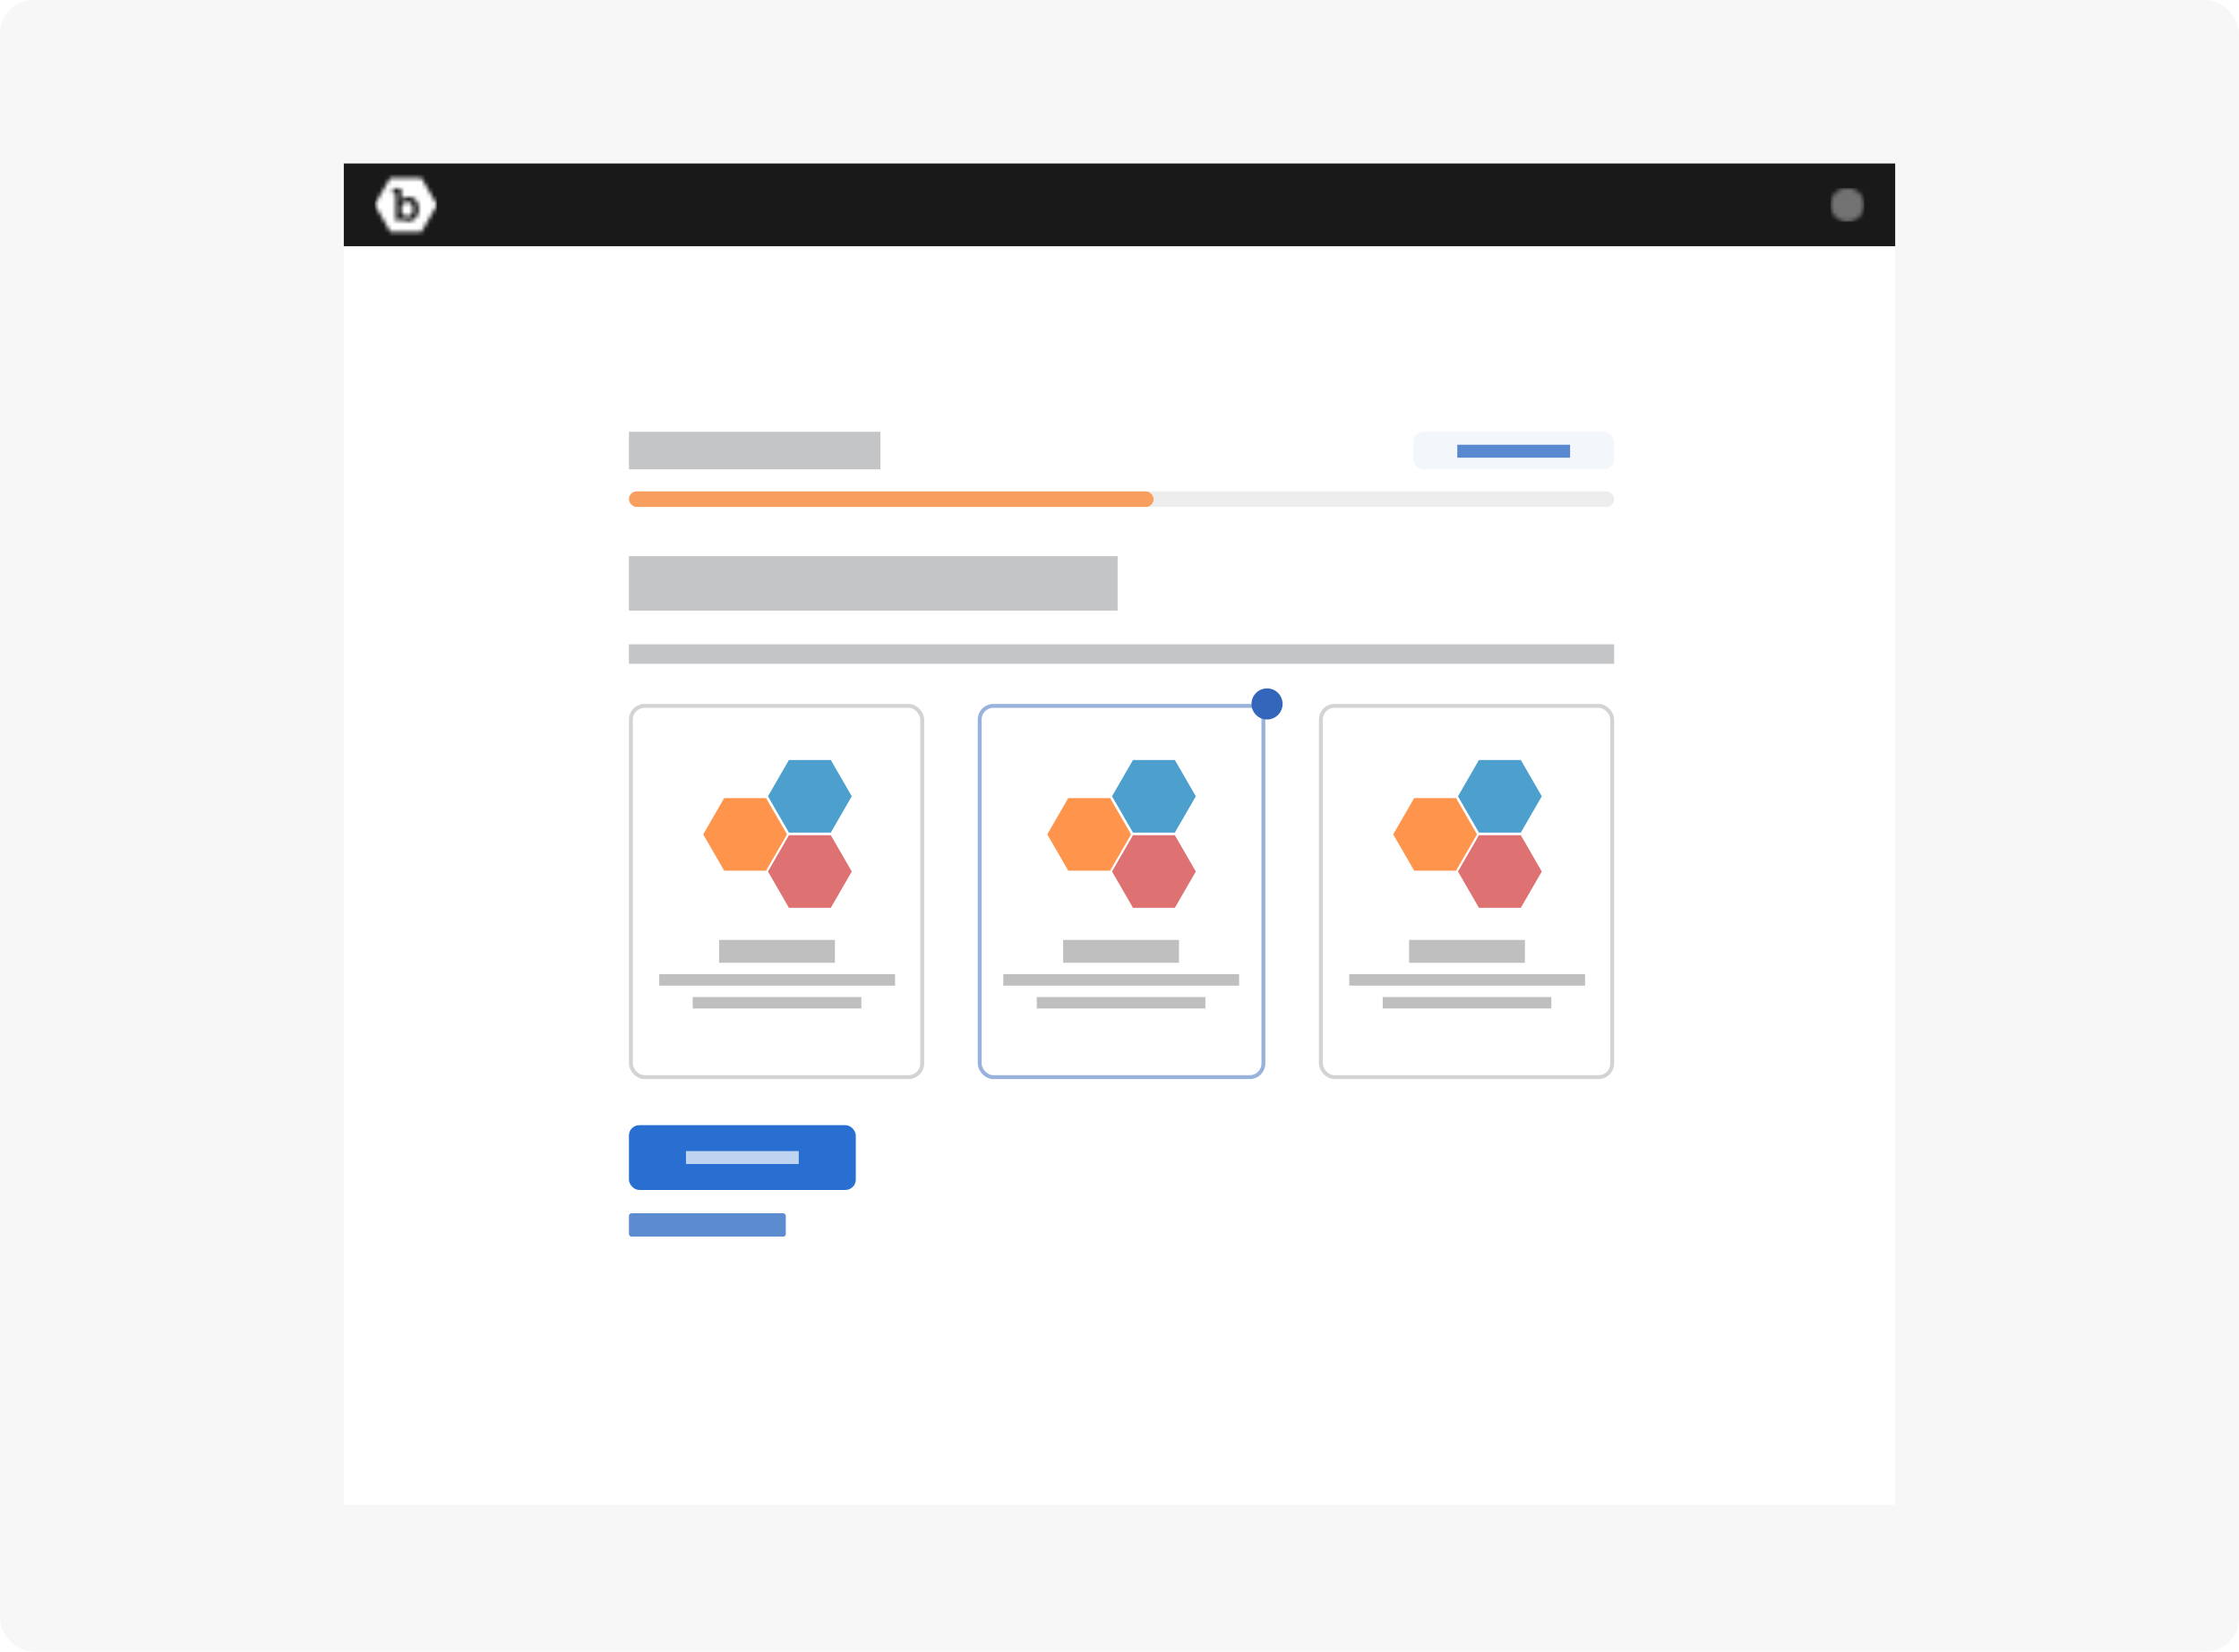 <svg xmlns="http://www.w3.org/2000/svg" width="534" height="394" fill="none"><rect width="534" height="394" fill="#F7F7F7" rx="8"/><g filter="url(#a)"><path fill="#fff" d="M82 37h370v320H82z"/><rect width="69.482" height="88.561" x="150.464" y="166.391" stroke="#000" stroke-opacity=".175" stroke-width=".928" rx="3.246"/><path fill="#000" d="M157.229 230.4h56.24v2.726h-56.24zm7.982 5.451h40.215v2.726h-40.215zm6.293-13.628h27.628v5.451h-27.628z" opacity=".25"/><path fill="#FF6900" d="m187.703 197.044-4.997 8.654h-9.993l-4.997-8.654 4.997-8.655h9.993z" opacity=".7"/><path fill="#0278B8" d="m203.148 187.959-4.997 8.654h-9.994l-4.996-8.654 4.996-8.655h9.994z" opacity=".7"/><path fill="#D13535" d="m203.148 205.902-4.997 8.654h-9.994l-4.996-8.654 4.996-8.655h9.994z" opacity=".7"/><rect width="69.482" height="88.561" x="315.03" y="166.391" stroke="#000" stroke-opacity=".175" stroke-width=".928" rx="3.246"/><path fill="#000" d="M321.796 230.4h56.24v2.726h-56.24zm7.981 5.451h40.215v2.726h-40.215zm6.293-13.628h27.628v5.451H336.07z" opacity=".25"/><path fill="#FF6900" d="m352.269 197.044-4.997 8.654h-9.993l-4.997-8.654 4.997-8.655h9.993z" opacity=".7"/><path fill="#0278B8" d="m367.714 187.959-4.997 8.654h-9.994l-4.996-8.654 4.996-8.655h9.994z" opacity=".7"/><path fill="#D13535" d="m367.714 205.902-4.997 8.654h-9.994l-4.996-8.654 4.996-8.655h9.994z" opacity=".7"/><rect width="67.665" height="88.561" x="233.655" y="166.391" stroke="#36B" stroke-width=".928" opacity=".5" rx="3.246"/><circle cx="302.192" cy="165.927" r="3.71" fill="#36B"/><path fill="#000" d="M239.285 230.4h56.24v2.726h-56.24zm7.982 5.451h40.215v2.726h-40.215zm6.293-13.628h27.628v5.451H253.56z" opacity=".25"/><path fill="#FF6900" d="m269.759 197.044-4.997 8.654h-9.993l-4.997-8.654 4.997-8.655h9.993z" opacity=".7"/><path fill="#0278B8" d="m285.204 187.959-4.997 8.654h-9.994l-4.997-8.654 4.997-8.655h9.994z" opacity=".7"/><path fill="#D13535" d="m285.204 205.902-4.997 8.654h-9.994l-4.997-8.654 4.997-8.655h9.994z" opacity=".7"/><path fill="#16191D" d="M150 130.681h116.56v12.986H150zM150 101h59.981v8.966H150zm0 50.705h234.976v4.638H150z" opacity=".25"/><rect width="234.976" height="3.71" x="150" y="115.222" fill="#EDEDED" rx="1.855"/><rect width="125.129" height="3.71" x="150" y="115.222" fill="#FF6900" opacity=".6" rx="1.855"/><rect width="54.106" height="15.459" x="150" y="266.41" fill="#296FD1" rx="2.473"/><path fill="#fff" d="M163.604 272.594h26.898v3.092h-26.898z" opacity=".7"/><rect width="37.411" height="5.565" x="150" y="287.435" fill="#185BBC" opacity=".7" rx=".618"/><rect width="47.923" height="8.966" x="337.053" y="101" fill="#F3F6FA" rx="2.473"/><path fill="#185BBC" d="M347.565 104.092h26.898v3.092h-26.898z" opacity=".7"/><path fill="#191919" d="M82 37h370v19.733H82z"/><mask id="b" width="9" height="9" x="436" y="42" maskUnits="userSpaceOnUse" style="mask-type:luminance"><path fill="#C4C4C4" d="M440.592 50.875a4.008 4.008 0 1 0 0-8.016 4.008 4.008 0 0 0 0 8.016"/></mask><g mask="url(#b)"><path fill="#727272" d="M436.583 42.858h8.017v8.017h-8.017z"/></g><mask id="c" width="16" height="14" x="89" y="40" maskUnits="userSpaceOnUse" style="mask-type:luminance"><path fill="#FF6900" d="M97.836 46.392c.219.152.387.367.481.616a2.3 2.3 0 0 1 .167.92c.004.245-.03.49-.1.727a1.7 1.7 0 0 1-.308.53c-.12.14-.27.254-.437.333a1.2 1.2 0 0 1-.53.117 1.3 1.3 0 0 1-.617-.142c-.167-.1-.31-.234-.42-.394a1.7 1.7 0 0 1-.259-.543 2.3 2.3 0 0 1-.086-.616 2.3 2.3 0 0 1 .117-.784q.102-.302.302-.548.195-.202.45-.315a1.5 1.5 0 0 1 .525-.093c.252-.01.502.056.715.192m6.364.4a.15.15 0 0 1 .024.08.15.15 0 0 1-.024.08l-1.03 1.765-.999 1.726q-.277.494-.832 1.443c-.37.617-.648 1.116-.827 1.443H93.1l-.037-.068c-.413-.727-1.017-1.77-1.813-3.17s-1.418-2.435-1.85-3.138a.21.21 0 0 1 0-.191q.296-.482 2.041-3.521c.179-.315.45-.777.814-1.4l.845-1.406h7.4l.037.037q3.12 5.414 3.663 6.32m-4.49 2.282c.125-.382.183-.782.173-1.184.004-.4-.054-.796-.172-1.178a2.9 2.9 0 0 0-.494-.919 2.3 2.3 0 0 0-.777-.585 2.5 2.5 0 0 0-1.023-.191 3 3 0 0 0-.617.074 3 3 0 0 0-.475.19 2.3 2.3 0 0 0-.314.235l-.191.191a.4.4 0 0 0-.056.087V43.69a.74.74 0 0 0-.197-.561.77.77 0 0 0-.561-.18h-1.29v1.172h.432a.27.27 0 0 1 .185.056.25.25 0 0 1 .062.185v6.29h1.295v-.647l.062.074q.088.104.19.191.143.142.322.235a2.25 2.25 0 0 0 1.079.277 2.47 2.47 0 0 0 1.819-.801c.233-.265.412-.573.524-.907h.025"/></mask><g mask="url(#c)"><path fill="#fff" d="M89.4 39.466h14.8v14.8H89.4z"/></g></g><defs><filter id="a" width="394" height="344" x="70" y="27" color-interpolation-filters="sRGB" filterUnits="userSpaceOnUse"><feFlood flood-opacity="0" result="BackgroundImageFix"/><feColorMatrix in="SourceAlpha" result="hardAlpha" values="0 0 0 0 0 0 0 0 0 0 0 0 0 0 0 0 0 0 127 0"/><feOffset dy="2"/><feGaussianBlur stdDeviation="6"/><feColorMatrix values="0 0 0 0 0 0 0 0 0 0 0 0 0 0 0 0 0 0 0.2 0"/><feBlend in2="BackgroundImageFix" result="effect1_dropShadow_187_7438"/><feBlend in="SourceGraphic" in2="effect1_dropShadow_187_7438" result="shape"/></filter></defs></svg>